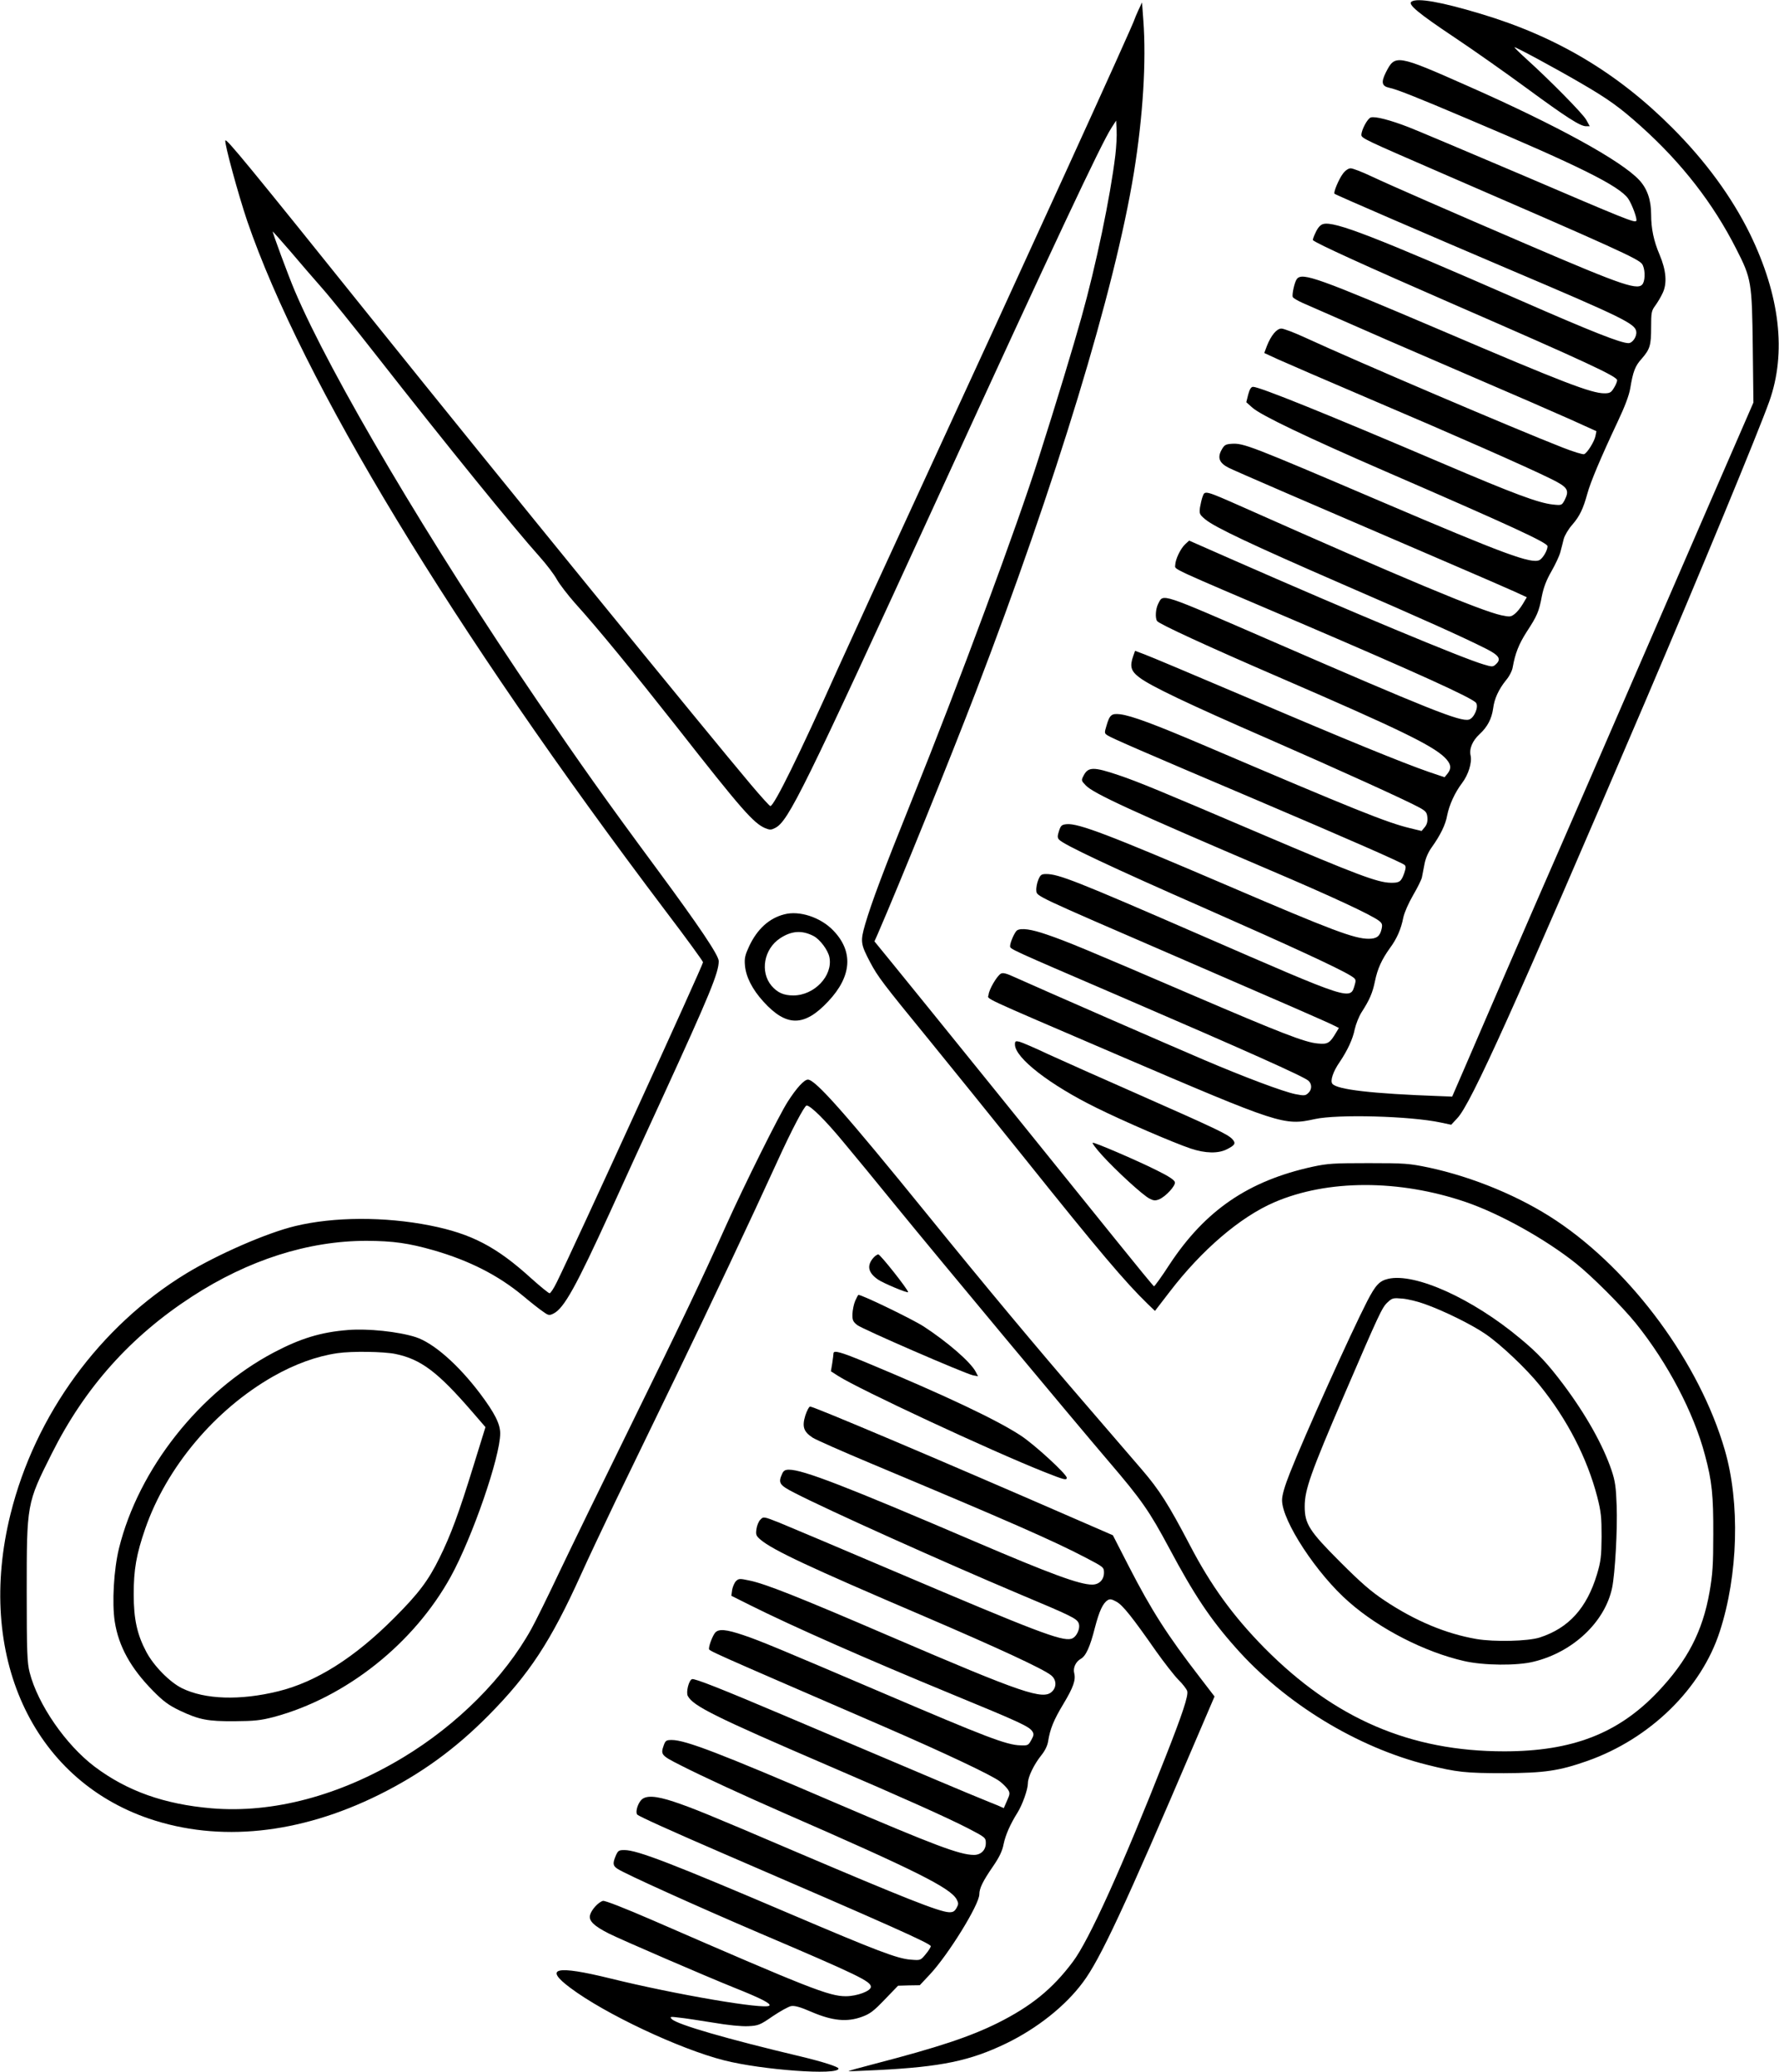<?xml version="1.0" standalone="no"?>
<!DOCTYPE svg PUBLIC "-//W3C//DTD SVG 20010904//EN"
 "http://www.w3.org/TR/2001/REC-SVG-20010904/DTD/svg10.dtd">
<svg version="1.0" xmlns="http://www.w3.org/2000/svg"
 width="1099pt" height="1280pt" viewBox="0 0 1099 1280"
 preserveAspectRatio="xMidYMid meet">
<g transform="translate(0,1280) scale(0.1,-0.1)"
fill="#000000" stroke="none">
<path d="M8720 12790 c-25 -16 36 -68 268 -223 120 -80 318 -220 442 -311 245
-180 332 -236 368 -236 l23 0 -22 40 c-22 39 -223 243 -370 376 -42 38 -75 71
-73 72 3 5 251 -129 409 -221 169 -98 243 -151 375 -270 250 -225 443 -473
586 -755 94 -184 97 -205 102 -608 l4 -341 -267 -614 c-147 -338 -374 -861
-505 -1164 -131 -302 -317 -731 -414 -953 -97 -222 -254 -582 -348 -800 -94
-218 -206 -478 -249 -577 l-78 -180 -78 3 c-416 15 -632 40 -662 76 -15 18 4
76 46 136 47 70 80 140 92 201 7 31 25 77 41 103 51 79 69 121 84 194 16 78
42 134 92 204 43 58 69 117 83 189 7 32 32 89 61 139 27 46 51 95 54 109 3 14
10 52 16 83 7 37 24 75 46 105 52 73 84 138 94 195 13 66 48 142 92 200 39 51
62 126 53 169 -10 43 11 92 55 133 49 45 75 95 84 159 7 59 34 118 80 175 20
23 38 59 41 80 15 85 38 143 86 218 64 98 76 124 94 221 11 55 28 99 59 153
24 42 49 95 55 118 6 23 16 60 21 82 6 22 29 61 52 87 47 54 68 99 94 193 19
71 84 225 188 446 44 93 70 162 77 205 17 103 30 138 71 183 51 59 58 82 58
195 0 89 2 101 25 132 14 19 35 54 46 78 29 60 22 141 -19 238 -36 84 -52 161
-52 248 0 89 -24 159 -73 212 -110 119 -508 338 -1058 581 -442 196 -451 197
-508 84 -30 -60 -25 -84 20 -94 45 -9 160 -54 494 -196 679 -287 927 -410 983
-489 24 -35 59 -130 50 -138 -11 -12 -66 10 -703 283 -341 145 -658 279 -705
297 -111 43 -206 68 -232 59 -20 -6 -57 -75 -58 -107 0 -21 18 -29 490 -234
1078 -467 1221 -532 1244 -564 18 -26 21 -90 6 -120 -26 -47 -111 -19 -705
236 -475 204 -857 371 -974 426 -57 27 -114 49 -127 49 -14 0 -33 -13 -48 -33
-25 -33 -60 -116 -52 -124 6 -7 598 -262 1081 -468 702 -298 776 -335 783
-383 5 -31 -23 -72 -48 -72 -47 0 -225 70 -670 265 -903 395 -1145 489 -1215
471 -17 -4 -33 -21 -47 -51 -12 -25 -20 -46 -17 -49 23 -21 323 -158 869 -396
820 -357 1010 -446 1010 -469 0 -9 -9 -31 -20 -48 -17 -28 -25 -33 -59 -33
-80 0 -258 68 -1006 388 -763 325 -859 360 -893 319 -14 -16 -32 -96 -26 -112
3 -7 31 -23 62 -37 436 -192 618 -271 1022 -445 261 -112 546 -236 633 -275
l159 -72 -6 -30 c-7 -35 -51 -105 -70 -112 -8 -3 -67 15 -133 41 -292 114
-1262 528 -1590 679 -67 31 -133 56 -147 56 -29 0 -64 -42 -90 -108 l-16 -43
87 -40 c49 -22 300 -131 558 -241 531 -226 984 -426 1125 -496 106 -52 117
-70 85 -133 -17 -31 -18 -32 -73 -26 -89 10 -238 65 -685 256 -715 305 -1126
471 -1166 471 -12 0 -21 -14 -30 -47 l-12 -48 38 -34 c55 -48 335 -182 823
-394 781 -339 1000 -440 1000 -462 0 -25 -28 -73 -49 -85 -50 -26 -217 36
-976 360 -817 349 -853 363 -928 358 -37 -3 -44 -7 -62 -40 -25 -47 -12 -79
45 -108 37 -19 477 -209 1377 -596 172 -74 347 -150 389 -169 l76 -35 -25 -42
c-14 -24 -37 -52 -51 -62 -23 -18 -30 -18 -83 -7 -129 29 -604 227 -1600 670
-228 101 -230 101 -243 65 -6 -15 -13 -46 -17 -69 -5 -39 -3 -44 33 -74 59
-49 288 -157 844 -399 503 -218 747 -328 890 -400 81 -41 96 -64 61 -96 -18
-17 -23 -17 -76 -1 -128 37 -823 327 -1544 644 l-275 121 -24 -22 c-30 -28
-61 -94 -62 -129 0 -30 -58 -3 774 -358 719 -308 1059 -462 1084 -493 19 -24
-12 -96 -44 -104 -53 -14 -246 63 -1217 485 -700 304 -669 294 -702 231 -16
-31 -20 -87 -7 -107 12 -18 311 -156 767 -353 714 -309 928 -412 1008 -488 41
-40 46 -68 19 -102 l-18 -22 -95 32 c-162 56 -513 199 -1119 458 -322 137
-611 259 -642 270 l-56 21 -11 -31 c-23 -65 -15 -94 37 -133 68 -53 306 -166
797 -380 432 -189 851 -379 935 -425 39 -22 45 -30 48 -61 2 -24 -3 -43 -16
-59 l-20 -24 -70 17 c-143 34 -344 115 -1262 507 -319 136 -459 188 -530 197
-54 6 -65 -3 -85 -72 -13 -43 -13 -46 8 -59 26 -17 224 -103 902 -391 599
-255 915 -394 932 -409 9 -8 8 -20 -2 -50 -19 -53 -29 -61 -83 -60 -81 1 -209
49 -807 304 -609 260 -753 320 -875 361 -154 52 -188 52 -216 -3 -15 -29 -15
-31 13 -60 47 -50 284 -159 1148 -528 366 -156 614 -271 664 -309 19 -15 22
-23 16 -50 -10 -45 -30 -61 -80 -61 -88 0 -227 52 -870 328 -733 314 -924 387
-996 380 -30 -3 -36 -8 -47 -42 -10 -30 -10 -42 0 -53 25 -30 326 -172 909
-428 522 -230 818 -367 891 -412 34 -21 36 -25 28 -54 -29 -101 -7 -108 -970
311 -751 327 -861 370 -937 370 -30 0 -36 -5 -49 -36 -8 -20 -14 -50 -12 -67
3 -35 -13 -27 853 -402 679 -294 952 -413 986 -431 l30 -15 -18 -30 c-38 -64
-51 -72 -112 -66 -80 7 -222 62 -786 304 -637 274 -767 328 -888 369 -95 33
-159 42 -184 26 -14 -9 -43 -74 -43 -97 0 -19 -13 -13 670 -307 793 -342 1142
-498 1173 -525 23 -21 22 -56 -2 -77 -17 -16 -26 -16 -78 -6 -75 15 -315 105
-568 213 -191 81 -1010 439 -1163 508 -56 26 -77 31 -90 23 -25 -16 -72 -97
-75 -129 -2 -32 -90 9 808 -377 992 -425 1017 -434 1207 -392 140 31 588 19
777 -21 l66 -14 38 41 c84 88 354 688 1162 2577 336 787 698 1663 765 1851
107 301 66 654 -120 1036 -112 227 -273 448 -480 655 -339 340 -716 564 -1184
704 -243 73 -389 99 -426 75z"/>
<path d="M7032 12736 c-12 -27 -22 -50 -22 -52 0 -17 -706 -1564 -1351 -2962
-182 -394 -401 -872 -486 -1060 -234 -523 -391 -842 -414 -842 -5 0 -58 59
-119 131 -256 303 -1604 1958 -2315 2844 -799 996 -928 1152 -933 1137 -6 -19
80 -334 135 -497 340 -990 1265 -2517 2586 -4265 127 -167 230 -309 230 -315
0 -18 -799 -1766 -904 -1978 -18 -37 -38 -67 -44 -67 -6 0 -56 41 -111 90
-216 197 -371 278 -629 329 -279 55 -593 54 -832 -4 -175 -42 -477 -174 -673
-293 -533 -325 -933 -873 -1085 -1486 -216 -869 132 -1635 856 -1882 433 -147
928 -96 1419 147 260 129 471 282 678 491 252 255 384 456 572 872 39 87 136
292 214 455 79 163 248 512 376 776 206 426 467 979 620 1315 90 198 170 350
183 350 24 0 117 -92 229 -228 63 -75 206 -249 318 -387 274 -336 1092 -1318
1320 -1585 202 -236 251 -307 372 -533 154 -289 256 -442 412 -617 303 -343
750 -616 1185 -724 179 -45 236 -51 471 -51 250 1 341 14 517 76 387 137 703
446 817 799 114 350 126 796 31 1122 -155 535 -572 1103 -1040 1416 -223 149
-514 270 -790 329 -121 25 -147 27 -370 27 -213 0 -252 -2 -345 -22 -398 -87
-664 -269 -885 -604 -49 -76 -93 -136 -96 -135 -4 1 -112 133 -240 292 -278
346 -1241 1538 -1385 1714 l-102 125 20 45 c137 316 444 1074 606 1496 496
1293 859 2484 977 3210 56 346 77 687 58 940 l-8 110 -23 -49z m-142 -896
c-31 -257 -119 -679 -209 -1000 -50 -179 -155 -527 -263 -865 -134 -424 -493
-1393 -784 -2116 -182 -453 -248 -630 -289 -768 -31 -108 -29 -123 31 -237 47
-88 74 -125 362 -477 135 -166 401 -495 591 -732 460 -575 623 -767 762 -902
l44 -42 90 117 c198 259 436 463 647 554 329 142 771 142 1182 2 213 -73 491
-228 681 -379 99 -79 284 -264 370 -370 196 -243 359 -553 428 -816 43 -160
52 -248 51 -489 0 -188 -4 -246 -23 -355 -43 -245 -137 -425 -320 -618 -244
-257 -529 -367 -948 -367 -581 0 -1048 201 -1481 638 -195 198 -332 387 -462
637 -131 250 -187 339 -298 468 -59 68 -215 250 -347 403 -302 350 -610 719
-975 1169 -508 626 -693 835 -739 835 -23 0 -70 -51 -125 -137 -54 -84 -266
-510 -380 -763 -159 -354 -272 -590 -586 -1230 -177 -360 -378 -773 -446 -916
-68 -144 -145 -300 -171 -347 -167 -302 -458 -593 -793 -795 -391 -236 -804
-346 -1183 -314 -292 25 -521 106 -722 257 -179 135 -352 386 -402 583 -15 58
-18 125 -18 497 0 547 0 546 155 855 204 407 485 722 865 969 349 227 719 345
1080 345 165 -1 258 -14 416 -59 220 -64 397 -154 550 -281 50 -42 106 -86
126 -99 32 -23 37 -23 63 -10 65 33 140 170 348 625 71 157 217 476 325 710
292 637 347 771 347 842 0 36 -120 214 -381 568 -323 437 -469 644 -736 1035
-668 981 -1280 2015 -1502 2538 -40 94 -141 367 -136 367 1 0 50 -55 108 -122
57 -68 145 -169 194 -225 50 -56 202 -245 339 -420 436 -557 856 -1074 1008
-1243 42 -47 90 -110 106 -140 17 -30 67 -95 111 -145 143 -158 358 -421 629
-765 402 -513 475 -596 548 -627 28 -11 36 -11 61 2 82 42 174 230 1004 2040
727 1587 1010 2188 1073 2285 l29 45 3 -60 c2 -33 -2 -103 -8 -155z"/>
<path d="M4845 7151 c-94 -24 -167 -91 -217 -197 -25 -54 -30 -74 -26 -118 6
-71 45 -148 114 -224 142 -157 253 -157 401 2 146 155 156 309 29 439 -78 80
-208 123 -301 98z m181 -134 c40 -21 90 -88 98 -132 22 -114 -94 -235 -223
-235 -60 0 -98 17 -135 60 -72 86 -47 227 53 293 71 47 136 51 207 14z"/>
<path d="M8575 4899 c-54 -13 -77 -38 -129 -138 -104 -203 -386 -829 -477
-1060 -33 -83 -49 -139 -49 -169 0 -129 215 -457 414 -630 190 -167 469 -309
710 -364 120 -28 329 -30 431 -4 243 59 440 246 484 456 18 86 34 363 28 510
-4 112 -9 149 -31 215 -53 157 -158 344 -297 530 -97 129 -157 194 -267 285
-296 248 -652 408 -817 369z m225 -155 c119 -42 293 -128 377 -186 94 -64 253
-215 335 -317 170 -210 293 -450 355 -688 24 -94 27 -126 27 -248 -1 -122 -5
-152 -28 -230 -63 -210 -175 -334 -355 -392 -73 -23 -279 -28 -391 -9 -189 33
-378 112 -567 238 -83 55 -146 110 -273 237 -192 192 -220 236 -220 344 0 103
36 205 244 689 217 504 234 541 268 572 29 27 35 28 92 23 34 -3 95 -18 136
-33z"/>
<path d="M2150 4583 c-167 -13 -294 -52 -459 -139 -458 -242 -835 -720 -956
-1210 -32 -131 -44 -337 -26 -453 24 -153 99 -288 236 -427 65 -66 97 -89 165
-122 121 -57 172 -67 340 -66 122 1 160 5 241 26 444 119 865 452 1094 868
133 242 305 739 305 884 0 59 -34 126 -124 246 -136 180 -288 313 -398 349
-106 34 -295 54 -418 44z m293 -148 c158 -33 261 -111 473 -356 l83 -96 -74
-239 c-91 -295 -140 -427 -210 -569 -69 -140 -129 -220 -280 -371 -244 -245
-481 -395 -716 -453 -236 -58 -453 -51 -595 19 -75 37 -175 138 -221 226 -56
106 -77 201 -77 354 0 153 16 246 71 405 132 381 431 736 790 941 134 76 268
125 398 144 88 13 286 10 358 -5z"/>
<path d="M6270 6347 c0 -83 216 -250 505 -392 170 -84 474 -215 581 -251 90
-30 170 -32 224 -4 50 25 56 37 33 62 -27 30 -106 67 -570 272 -230 101 -485
215 -568 253 -82 39 -162 73 -177 77 -25 6 -28 3 -28 -17z"/>
<path d="M6807 5664 c85 -94 252 -248 294 -269 25 -13 36 -14 59 -5 40 16 103
84 98 106 -2 13 -38 37 -105 70 -114 58 -383 174 -402 174 -7 0 18 -34 56 -76z"/>
<path d="M5391 5024 c-37 -47 -26 -89 34 -130 34 -23 185 -86 185 -77 0 16
-172 233 -184 233 -8 0 -24 -12 -35 -26z"/>
<path d="M5283 4763 c-9 -21 -16 -58 -17 -81 -1 -37 3 -47 29 -68 33 -26 665
-300 716 -311 l31 -6 -15 29 c-32 60 -174 183 -321 279 -68 44 -379 195 -403
195 -2 0 -11 -17 -20 -37z"/>
<path d="M5149 4439 c0 -8 -4 -36 -8 -63 l-8 -48 45 -29 c132 -84 941 -461
1273 -593 121 -48 139 -53 139 -36 0 22 -198 204 -283 260 -147 97 -468 249
-953 451 -159 66 -204 79 -205 58z"/>
<path d="M4975 4055 c-21 -69 -11 -100 45 -137 22 -14 183 -85 357 -158 864
-362 1128 -478 1331 -584 109 -57 112 -59 112 -92 0 -44 -30 -74 -73 -74 -78
0 -257 66 -722 265 -801 343 -1064 445 -1151 445 -23 0 -34 -6 -42 -25 -26
-57 -18 -70 76 -118 207 -107 915 -425 1386 -624 327 -137 356 -152 369 -180
14 -32 -13 -90 -46 -98 -60 -15 -220 46 -1087 415 -338 144 -660 280 -714 302
-98 39 -100 39 -118 20 -11 -10 -22 -37 -25 -59 -5 -35 -2 -42 26 -66 78 -65
295 -167 1006 -471 466 -200 738 -326 788 -366 33 -26 36 -71 7 -100 -55 -55
-176 -14 -1005 342 -562 242 -767 323 -864 343 -61 13 -67 13 -84 -3 -10 -10
-20 -34 -24 -54 l-5 -37 118 -59 c260 -130 713 -330 1254 -553 413 -170 466
-195 487 -225 11 -17 10 -25 -6 -54 -18 -33 -22 -35 -67 -33 -86 2 -215 52
-849 323 -646 276 -759 323 -863 358 -107 36 -152 40 -174 15 -15 -18 -38 -76
-38 -98 0 -15 -35 1 1080 -482 373 -162 666 -300 717 -339 18 -14 40 -36 49
-49 14 -22 14 -28 -5 -70 l-20 -46 -38 17 c-21 8 -69 28 -108 44 -63 25 -284
118 -1200 507 -398 169 -565 235 -580 229 -20 -7 -38 -81 -26 -104 33 -62 168
-129 862 -428 470 -202 738 -322 872 -391 104 -54 107 -57 107 -90 0 -43 -30
-73 -73 -73 -87 0 -243 59 -857 322 -712 306 -926 388 -1010 388 -34 0 -39 -4
-49 -31 -21 -60 -18 -64 107 -127 127 -65 388 -185 632 -292 816 -356 1032
-464 1070 -535 12 -23 12 -30 -1 -53 -12 -21 -22 -27 -47 -26 -62 3 -285 92
-947 374 -547 234 -637 270 -753 309 -112 37 -173 40 -201 10 -23 -25 -37 -77
-24 -90 12 -12 214 -103 533 -241 1036 -447 1280 -556 1280 -572 0 -6 -14 -29
-32 -50 -31 -38 -32 -38 -92 -33 -83 6 -210 55 -736 279 -736 314 -953 398
-1032 398 -35 0 -40 -3 -54 -35 -20 -48 -18 -62 11 -81 48 -32 501 -236 875
-396 612 -261 690 -299 690 -333 0 -26 -86 -58 -155 -58 -103 0 -225 48 -1190
468 -180 78 -298 124 -310 121 -28 -7 -72 -55 -80 -88 -9 -35 24 -67 117 -114
78 -39 599 -264 776 -335 163 -65 227 -98 215 -110 -26 -26 -582 69 -983 168
-338 83 -412 65 -247 -58 214 -161 675 -378 950 -448 235 -60 707 -94 707 -51
0 11 -97 42 -230 74 -455 108 -767 198 -800 232 -14 15 -10 16 45 9 33 -3 128
-18 210 -31 93 -16 176 -24 217 -22 62 3 73 7 151 61 46 31 98 60 114 63 22 4
56 -5 129 -37 127 -54 217 -63 309 -29 50 18 73 36 141 107 l82 85 67 2 67 1
61 65 c114 121 307 433 307 497 0 36 21 80 83 170 40 58 59 97 67 140 12 57
41 123 85 193 31 49 65 145 65 183 0 39 38 117 84 174 21 26 37 58 41 85 12
76 34 131 95 232 61 102 77 147 66 190 -8 32 10 70 40 87 32 17 58 74 88 193
27 103 49 151 79 170 14 9 26 6 55 -10 39 -22 97 -95 245 -307 49 -69 110
-147 136 -174 27 -26 51 -58 55 -70 9 -27 -28 -139 -136 -413 -262 -666 -471
-1130 -571 -1261 -125 -167 -257 -274 -463 -377 -171 -85 -366 -150 -762 -253
-89 -23 -161 -43 -160 -45 2 -1 84 2 183 7 392 20 568 57 792 165 191 93 365
231 473 377 106 141 258 467 690 1479 l123 287 -89 116 c-203 263 -300 415
-439 685 l-100 195 -260 113 c-817 356 -1587 682 -1610 682 -7 0 -20 -25 -30
-55z"/>
</g>
</svg>